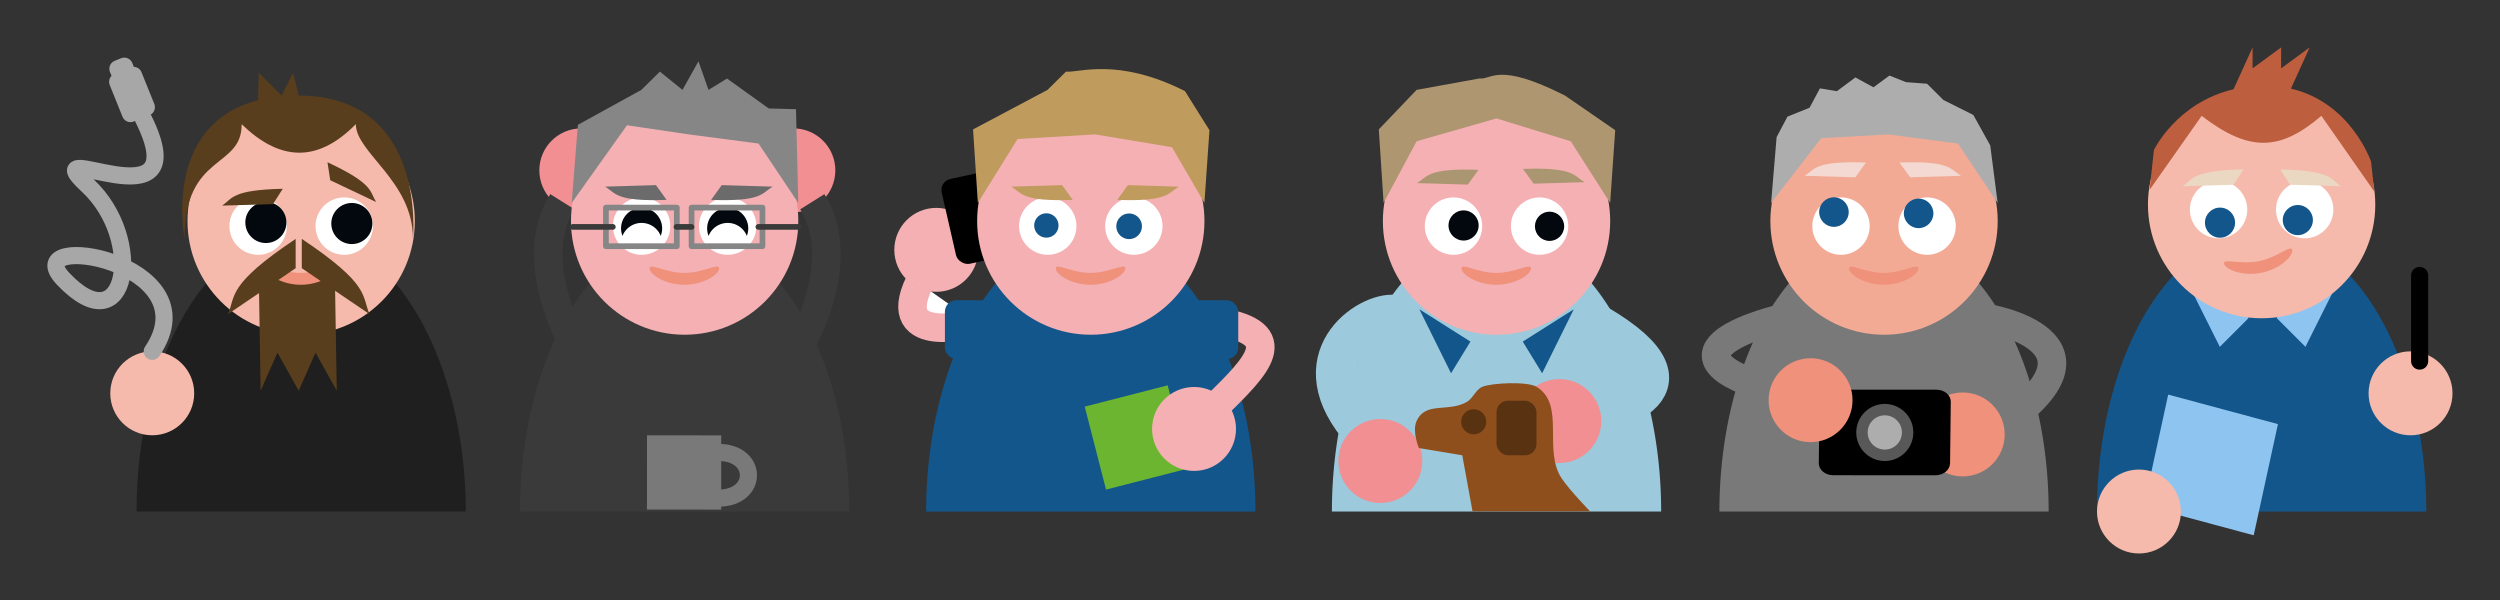 <?xml version="1.0" encoding="UTF-8" standalone="no"?> <svg xmlns:dc="http://purl.org/dc/elements/1.1/" xmlns:cc="http://creativecommons.org/ns#" xmlns:rdf="http://www.w3.org/1999/02/22-rdf-syntax-ns#" xmlns:svg="http://www.w3.org/2000/svg" xmlns="http://www.w3.org/2000/svg" xmlns:sodipodi="http://sodipodi.sourceforge.net/DTD/sodipodi-0.dtd" xmlns:inkscape="http://www.inkscape.org/namespaces/inkscape" version="1.1" id="Ebene_1" x="0px" y="0px" width="1063.998" height="255.403" viewBox="0 0 1063.998 255.403" xml:space="preserve" inkscape:version="1.0.2-2 (e86c870879, 2021-01-15)" sodipodi:docname="2023_Grafik_Mitarbeiter_Projekt-EM.svg" inkscape:export-filename="M:\Medien\Projekt EM\202212_Mitarbeiter_Grafik_Projekt-EM.png" inkscape:export-xdpi="232.84143" inkscape:export-ydpi="232.84143"><rect x="0" y="0" width="1063.998" height="255.403" fill="#333333" stroke="none"/><defs id="defs45"></defs><g inkscape:groupmode="layer" id="layer1" inkscape:label="Bild" style="display:inline" transform="translate(-690.848,1038.962)"><g id="g2558-2" transform="translate(9.246,329.345)" style="display:inline"></g><g id="g5645-0" transform="translate(126.229,488.564)" style="display:inline"></g><g id="g2942" transform="matrix(-2.43,0,0,2.43,2640.488,1429.29)"><path id="path4560-5-4-8" style="fill:#1f1f1f;fill-opacity:1;fill-rule:evenodd;stroke:none;stroke-width:1.887;stroke-linecap:square;stroke-linejoin:miter;stroke-miterlimit:4;stroke-dasharray:none;stroke-dashoffset:0;stroke-opacity:1" d="m 720.739,-926.153 c 0,-26.588 12.91,-48.962 28.835,-48.962 15.925,0 28.834,21.921 28.834,48.962" sodipodi:nodetypes="csc"></path><circle style="fill:#f5baac;fill-opacity:1;fill-rule:evenodd;stroke:none;stroke-width:1;stroke-linecap:square;stroke-linejoin:miter;stroke-miterlimit:4;stroke-dasharray:none;stroke-dashoffset:0;stroke-opacity:1" id="circle2745" cx="749.574" cy="-977.022" r="19.907"></circle><path style="display:inline;fill:#593e1e;fill-opacity:1;stroke:none;stroke-width:1.333px;stroke-linecap:butt;stroke-linejoin:miter;stroke-opacity:1" d="m 757,-967.315 -0.329,20 -2.942,-6.667 -3.724,6.667 -2.942,-6.667 -3.724,6.667 0.329,-20 z" id="path2520-9-5" sodipodi:nodetypes="cccccccc"></path><circle style="display:inline;fill:#ffffff;fill-opacity:1;fill-rule:evenodd;stroke:none;stroke-width:0.252;stroke-linecap:square;stroke-linejoin:miter;stroke-miterlimit:4;stroke-dasharray:none;stroke-dashoffset:0;stroke-opacity:1" id="circle2747" cx="742.035" cy="-976.14" r="5.025"></circle><circle r="5.025" cy="-976.14" cx="757.113" id="circle2749" style="display:inline;fill:#ffffff;fill-opacity:1;fill-rule:evenodd;stroke:none;stroke-width:0.252;stroke-linecap:square;stroke-linejoin:miter;stroke-miterlimit:4;stroke-dasharray:none;stroke-dashoffset:0;stroke-opacity:1"></circle><circle r="3.599" cy="-976.594" cx="740.698" id="circle2751" style="display:inline;fill:#02080e;fill-opacity:1;fill-rule:evenodd;stroke:none;stroke-width:0.181;stroke-linecap:square;stroke-linejoin:miter;stroke-miterlimit:4;stroke-dasharray:none;stroke-dashoffset:0;stroke-opacity:1"></circle><circle style="display:inline;fill:#02080e;fill-opacity:1;fill-rule:evenodd;stroke:none;stroke-width:0.181;stroke-linecap:square;stroke-linejoin:miter;stroke-miterlimit:4;stroke-dasharray:none;stroke-dashoffset:0;stroke-opacity:1" id="circle2753" cx="755.755" cy="-976.774" r="3.599"></circle><circle style="fill:#f5baac;fill-opacity:1;fill-rule:evenodd;stroke:none;stroke-width:0.369;stroke-linecap:square;stroke-linejoin:miter;stroke-miterlimit:4;stroke-dasharray:none;stroke-dashoffset:0;stroke-opacity:1" id="use4615-2-8-8" cx="775.657" cy="-946.855" r="7.35"></circle><path style="fill:#593e1e;fill-opacity:1;stroke:none;stroke-width:3;stroke-linecap:round;stroke-linejoin:round;stroke-opacity:1;stop-color:#000000" d="m 730,-974 c 0,-10 10,-15 10,-20 6.895,7.03 13.538,6.295 20,0 -0.078,7.897 10,5 10,20 0,0 3.974,-19.871 -12.881,-24.182 L 757,-1003 l -4,4 -2,-4 -1,4 c -22.531,0 -20,25 -20,25 z" id="path2583" sodipodi:nodetypes="cccccccccc"></path><path id="path2667" style="fill:#ef917b;fill-opacity:1;stroke:none;stroke-width:2;stroke-linecap:round;stroke-linejoin:round;stroke-miterlimit:4;stroke-dasharray:none;stroke-opacity:1;stop-color:#000000" d="m 755.719,-968.727 c -1e-5,1.05 -2.726,2.861 -6.088,2.861 -3.362,0 -6.088,-1.811 -6.088,-2.861 1e-5,-1.05 2.726,0.784 6.088,0.784 3.362,0 6.088,-1.834 6.088,-0.784 z" inkscape:transform-center-x="-0.32008158" sodipodi:nodetypes="sssss"></path><path style="fill:#593e1e;fill-opacity:1;stroke:none;stroke-width:1.44px;stroke-linecap:butt;stroke-linejoin:miter;stroke-opacity:1" d="m 737.606,-960.725 c 1.384,-3.232 -0.183,-5.133 11.858,-13.177 v 5.134 z" id="path2579-4" sodipodi:nodetypes="cccc"></path><path style="fill:#593e1e;fill-opacity:1;stroke:none;stroke-width:1.44px;stroke-linecap:butt;stroke-linejoin:miter;stroke-opacity:1" d="m 762.394,-960.725 c -1.384,-3.232 0.183,-5.133 -11.858,-13.177 v 5.134 z" id="path2581-4" sodipodi:nodetypes="cccc"></path><path id="path2726" style="fill:none;fill-opacity:1;stroke:#a7a7a7;stroke-width:3;stroke-linecap:round;stroke-linejoin:round;stroke-opacity:1;stop-color:#000000" d="M 775.657,-954.206 C 765,-970 799.443,-975.563 791.256,-966.905 780,-955 776.816,-973.839 786.977,-983.265 797.081,-992.638 767.241,-975 777.241,-995" sodipodi:nodetypes="cssc"></path><path style="fill:none;fill-opacity:1;stroke:#000000;stroke-width:3;stroke-linecap:round;stroke-linejoin:round;stroke-opacity:1;stop-color:#000000" d="M 791.256,-966.905 Z" id="path2738"></path><path id="rect2740" style="fill:none;fill-opacity:1;stroke:#a7a7a7;stroke-width:3;stroke-linecap:round;stroke-linejoin:round;stroke-opacity:1;stop-color:#000000" d="m 779.471,-995.847 2.241,-5.566 -2.783,-1.121 -2.241,5.566 z m 1.932,-7.193 0.266,-0.66 -1.123,-0.452 -0.266,0.659 z"></path><path style="fill:#593e1e;fill-opacity:1;stroke:none;stroke-width:0.895px;stroke-linecap:butt;stroke-linejoin:miter;stroke-opacity:1" d="m 763.408,-979.732 c -1.804,-1.232 -1.618,-2.75 -10.611,-2.945 l 1.714,2.69 z" id="path2571" sodipodi:nodetypes="cccc"></path><path style="fill:#593e1e;fill-opacity:1;stroke:none;stroke-width:0.895px;stroke-linecap:butt;stroke-linejoin:miter;stroke-opacity:1" d="m 736.442,-980.356 c 1.155,-1.854 0.372,-3.169 8.525,-6.971 l -0.485,3.152 z" id="path2574" sodipodi:nodetypes="cccc"></path></g><g id="g2867" transform="matrix(2.43,0,0,2.43,-1218.868,1429.29)"><circle style="fill:#f5b0b3;fill-opacity:1;fill-rule:evenodd;stroke:none;stroke-width:0.369;stroke-linecap:square;stroke-linejoin:miter;stroke-miterlimit:4;stroke-dasharray:none;stroke-dashoffset:0;stroke-opacity:1" id="use2391" cx="-949.874" cy="-971.982" r="7.35" transform="scale(-1,1)"></circle><path style="fill:#ffffff;fill-opacity:1;stroke:#f5b0b3;stroke-width:5;stroke-linecap:butt;stroke-linejoin:miter;stroke-miterlimit:4;stroke-dasharray:none;stroke-opacity:1" d="m 946.877,-966.166 c -5.441,11.363 9.923,7.009 9.923,7.009" id="path2394" sodipodi:nodetypes="cc"></path><path sodipodi:open="true" sodipodi:end="0" sodipodi:start="3.1415927" sodipodi:ry="48.962177" sodipodi:rx="28.834505" sodipodi:cy="-926.15295" sodipodi:cx="976.93677" sodipodi:type="arc" style="fill:#13568c;fill-opacity:1;fill-rule:evenodd;stroke:none;stroke-width:1.887;stroke-linecap:square;stroke-linejoin:miter;stroke-miterlimit:4;stroke-dasharray:none;stroke-dashoffset:0;stroke-opacity:1" id="path2396" sodipodi:arc-type="arc" d="m 948.102,-926.153 a 28.835,48.962 0 0 1 28.835,-48.962 28.835,48.962 0 0 1 28.835,48.962"></path><rect style="display:inline;fill:#000000;fill-opacity:1;stroke:none;stroke-width:1;stroke-linecap:round;stroke-linejoin:round;stroke-miterlimit:4;stroke-dasharray:none;stroke-opacity:1;stop-color:#000000" id="rect2438-6" width="15.233" height="8.526" x="746.103" y="-1153.881" transform="matrix(-0.223,-0.975,-0.978,0.211,0,0)" rx="2" ry="2"></rect><path style="fill:none;fill-opacity:1;stroke:#f5b0b3;stroke-width:5;stroke-linecap:butt;stroke-linejoin:miter;stroke-miterlimit:4;stroke-dasharray:none;stroke-opacity:1" d="m 999.317,-959.405 c 12.423,2.152 6.724,7.722 -0.263,14.604" id="path2422" sodipodi:nodetypes="cc"></path><rect style="fill:#13568c;fill-opacity:1;stroke:none;stroke-width:2;stroke-linecap:round;stroke-linejoin:round;stroke-miterlimit:4;stroke-dasharray:none;stroke-opacity:1;stop-color:#000000" id="rect2679" width="51.377" height="10.298" x="951.386" y="-963.155" rx="2" ry="2"></rect><circle style="fill:#f5b0b3;fill-opacity:1;fill-rule:evenodd;stroke:none;stroke-width:1;stroke-linecap:square;stroke-linejoin:miter;stroke-miterlimit:4;stroke-dasharray:none;stroke-dashoffset:0;stroke-opacity:1" id="circle2400" cx="976.937" cy="-977.022" r="19.907"></circle><circle style="display:inline;fill:#ffffff;fill-opacity:1;fill-rule:evenodd;stroke:none;stroke-width:0.252;stroke-linecap:square;stroke-linejoin:miter;stroke-miterlimit:4;stroke-dasharray:none;stroke-dashoffset:0;stroke-opacity:1" id="circle2402" cx="969.398" cy="-976.14" r="5.025"></circle><circle r="5.025" cy="-976.14" cx="984.476" id="circle2404" style="display:inline;fill:#ffffff;fill-opacity:1;fill-rule:evenodd;stroke:none;stroke-width:0.252;stroke-linecap:square;stroke-linejoin:miter;stroke-miterlimit:4;stroke-dasharray:none;stroke-dashoffset:0;stroke-opacity:1"></circle><path style="display:inline;fill:#bf9b5e;fill-opacity:1;stroke:none;stroke-width:3;stroke-linecap:round;stroke-linejoin:round;stroke-opacity:1;stop-color:#000000" d="m 957.157,-980.202 6.959,-11.198 13.573,-0.8 13.469,2.241 5.679,9.757 0.884,-12.739 -4.291,-6.843 c -11.836,-5.985 -18.639,-3.153 -20.834,-3.417 l -3.24,3.201 -13.041,6.92 z" id="path2406" sodipodi:nodetypes="ccccccccccc"></path><path style="fill:#bf9b5e;fill-opacity:1;stroke:none;stroke-width:0.895px;stroke-linecap:butt;stroke-linejoin:miter;stroke-opacity:1" d="m 992.335,-983.055 c -1.873,1.124 -1.776,2.651 -10.765,2.32 l 1.868,-2.585 z" id="path2418" sodipodi:nodetypes="cccc"></path><path style="fill:#bf9b5e;fill-opacity:1;stroke:none;stroke-width:0.895px;stroke-linecap:butt;stroke-linejoin:miter;stroke-opacity:1" d="m 963.01,-983.055 c 1.873,1.124 1.776,2.651 10.765,2.32 l -1.868,-2.585 z" id="path2420" sodipodi:nodetypes="cccc"></path><path id="path2428" style="fill:#ef917b;fill-opacity:1;stroke:none;stroke-width:2;stroke-linecap:round;stroke-linejoin:round;stroke-miterlimit:4;stroke-dasharray:none;stroke-opacity:1;stop-color:#000000" d="m 982.977,-968.727 c -10e-6,1.05 -2.726,2.861 -6.088,2.861 -3.362,0 -6.088,-1.811 -6.088,-2.861 1e-5,-1.05 2.726,0.784 6.088,0.784 3.362,0 6.088,-1.834 6.088,-0.784 z" inkscape:transform-center-x="-0.32008158" sodipodi:nodetypes="sssss"></path><circle r="2.136" cy="-976.253" cx="969.153" id="circle2430" style="display:inline;fill:#13568c;fill-opacity:1;fill-rule:evenodd;stroke:none;stroke-width:0.181;stroke-linecap:square;stroke-linejoin:miter;stroke-miterlimit:4;stroke-dasharray:none;stroke-dashoffset:0;stroke-opacity:1"></circle><circle style="display:inline;fill:#13568c;fill-opacity:1;fill-rule:evenodd;stroke:none;stroke-width:0.181;stroke-linecap:square;stroke-linejoin:miter;stroke-miterlimit:4;stroke-dasharray:none;stroke-dashoffset:0;stroke-opacity:1" id="circle2432" cx="983.649" cy="-976.109" r="2.249"></circle><g id="g2505" transform="translate(13,80)"><rect style="fill:#6cb530;fill-opacity:1;stroke:none;stroke-linecap:round;stroke-linejoin:round;stop-color:#000000" id="rect2512" width="15" height="15" x="1187.322" y="-753.025" transform="rotate(-14.393)"></rect></g><circle style="fill:#f5b0b3;fill-opacity:1;fill-rule:evenodd;stroke:none;stroke-width:0.369;stroke-linecap:square;stroke-linejoin:miter;stroke-miterlimit:4;stroke-dasharray:none;stroke-dashoffset:0;stroke-opacity:1" id="use2398" cx="995.018" cy="-940.614" r="7.35"></circle></g><g id="g2807" transform="matrix(2.43,0,0,2.43,-1238.309,1429.29)"><path sodipodi:open="true" sodipodi:end="0" sodipodi:start="3.1415927" sodipodi:ry="48.962177" sodipodi:rx="28.834505" sodipodi:cy="-926.15289" sodipodi:cx="1190" sodipodi:type="arc" style="fill:#13568c;fill-opacity:1;fill-rule:evenodd;stroke:none;stroke-width:1.887;stroke-linecap:square;stroke-linejoin:miter;stroke-miterlimit:4;stroke-dasharray:none;stroke-dashoffset:0;stroke-opacity:1" id="path2961-2-5-6" sodipodi:arc-type="arc" d="m 1161.166,-926.153 a 28.835,48.962 0 0 1 28.834,-48.962 28.835,48.962 0 0 1 28.834,48.962"></path><path style="fill:#8ec4f0;fill-opacity:1;stroke:none;stroke-width:1px;stroke-linecap:butt;stroke-linejoin:miter;stroke-opacity:1" d="m 1177.676,-965 5,10 5,-5 V -965 Z" id="path1597"></path><circle style="fill:#f5baac;fill-opacity:1;fill-rule:evenodd;stroke:none;stroke-width:0.369;stroke-linecap:square;stroke-linejoin:miter;stroke-miterlimit:4;stroke-dasharray:none;stroke-dashoffset:0;stroke-opacity:1" id="use2963-7-4-3" cx="1216.083" cy="-946.855" r="7.35"></circle><path style="fill:#8ec4f0;fill-opacity:1;stroke:none;stroke-width:1px;stroke-linecap:butt;stroke-linejoin:miter;stroke-opacity:1" d="m 1202.676,-965 -5,10 -5,-5 V -965 Z" id="path2518"></path><circle style="fill:#f5baac;fill-opacity:1;fill-rule:evenodd;stroke:none;stroke-width:1;stroke-linecap:square;stroke-linejoin:miter;stroke-miterlimit:4;stroke-dasharray:none;stroke-dashoffset:0;stroke-opacity:1" id="circle2580" cx="1190" cy="-979.907" r="19.907"></circle><circle style="display:inline;fill:#ffffff;fill-opacity:1;fill-rule:evenodd;stroke:none;stroke-width:0.252;stroke-linecap:square;stroke-linejoin:miter;stroke-miterlimit:4;stroke-dasharray:none;stroke-dashoffset:0;stroke-opacity:1" id="circle2582" cx="1182.461" cy="-979.025" r="5.025"></circle><circle r="5.025" cy="-979.025" cx="1197.539" id="circle2584" style="display:inline;fill:#ffffff;fill-opacity:1;fill-rule:evenodd;stroke:none;stroke-width:0.252;stroke-linecap:square;stroke-linejoin:miter;stroke-miterlimit:4;stroke-dasharray:none;stroke-dashoffset:0;stroke-opacity:1"></circle><circle r="2.639" cy="-976.743" cx="1182.713" id="circle2586" style="display:inline;fill:#13568c;fill-opacity:1;fill-rule:evenodd;stroke:none;stroke-width:0.181;stroke-linecap:square;stroke-linejoin:miter;stroke-miterlimit:4;stroke-dasharray:none;stroke-dashoffset:0;stroke-opacity:1"></circle><path id="path2520" style="fill:#bd5e3f;fill-opacity:1;stroke:none;stroke-width:1px;stroke-linecap:butt;stroke-linejoin:miter;stroke-opacity:1" d="m 1174.416,-1007.439 -3.332,7.328 c -9.989,2.353 -13.945,10.637 -13.945,10.637 l -0.76,6.984 9.121,-12.963 c 8.356,6.419 13.745,6.162 20.967,0 l 9.281,13.283 -0.586,-5.275 c 0,0 -3.499,-10.338 -14.027,-12.773 l 3.281,-7.221 -5,3.666 v -3.666 l -5,3.666 z" transform="translate(14)"></path><path style="fill:#b1161c;fill-opacity:1;stroke:#000000;stroke-width:3;stroke-linecap:round;stroke-linejoin:round;stroke-opacity:1;stop-color:#000000" d="m 1217.676,-952.5 c 0,-15 0,-15 0,-15" id="path2577"></path><path style="fill:#ebd8c3;fill-opacity:1;stroke:none;stroke-width:0.895px;stroke-linecap:butt;stroke-linejoin:miter;stroke-opacity:1" d="m 1203.884,-983.127 c -1.804,-1.232 -1.618,-2.75 -10.611,-2.945 l 1.714,2.69 z" id="path2576" sodipodi:nodetypes="cccc"></path><path style="fill:#ebd8c3;fill-opacity:1;stroke:none;stroke-width:0.895px;stroke-linecap:butt;stroke-linejoin:miter;stroke-opacity:1" d="m 1176.185,-983.127 c 1.804,-1.232 1.618,-2.75 10.611,-2.945 l -1.714,2.69 z" id="path2578" sodipodi:nodetypes="cccc"></path><path id="path2664" style="fill:#ef917b;fill-opacity:1;stroke:none;stroke-width:2;stroke-linecap:round;stroke-linejoin:round;stroke-miterlimit:4;stroke-dasharray:none;stroke-opacity:1;stop-color:#000000" d="m 1195.361,-971.965 c 0.207,1.029 -2.108,3.343 -5.404,4.005 -3.296,0.663 -6.326,-0.576 -6.533,-1.605 -0.207,-1.029 2.827,0.231 6.123,-0.432 3.296,-0.663 5.607,-2.998 5.814,-1.969 z" inkscape:transform-center-x="-0.065103834" sodipodi:nodetypes="sssss" inkscape:transform-center-y="-0.54007387"></path><circle r="2.639" cy="-977.196" cx="1196.342" id="circle2593" style="display:inline;fill:#13568c;fill-opacity:1;fill-rule:evenodd;stroke:none;stroke-width:0.181;stroke-linecap:square;stroke-linejoin:miter;stroke-miterlimit:4;stroke-dasharray:none;stroke-dashoffset:0;stroke-opacity:1"></circle><rect style="display:inline;fill:#8ec4f0;fill-opacity:1;stroke:none;stroke-width:3.002;stroke-linecap:round;stroke-linejoin:round;stroke-miterlimit:4;stroke-dasharray:none;stroke-opacity:1;stop-color:#000000" id="rect2964" width="19.895" height="19.93" x="945.806" y="-1220.616" transform="matrix(0.966,0.26,-0.213,0.977,0,0)"></rect><circle style="fill:#f5baac;fill-opacity:1;fill-rule:evenodd;stroke:none;stroke-width:0.369;stroke-linecap:square;stroke-linejoin:miter;stroke-miterlimit:4;stroke-dasharray:none;stroke-dashoffset:0;stroke-opacity:1" id="circle2944" cx="1168.516" cy="-926.153" r="7.35"></circle></g><g id="g2826" transform="matrix(2.43,0,0,2.43,-1223.728,1429.29)"><path style="fill:none;fill-opacity:1;stroke:#797979;stroke-width:5;stroke-linecap:butt;stroke-linejoin:miter;stroke-miterlimit:4;stroke-dasharray:none;stroke-opacity:1" d="m 1100,-947 c -26,-7 0,-13 0,-13" id="path2597" sodipodi:nodetypes="cc"></path><path style="fill:none;fill-opacity:1;stroke:#797979;stroke-width:5;stroke-linecap:butt;stroke-linejoin:miter;stroke-miterlimit:4;stroke-dasharray:none;stroke-opacity:1" d="m 1138,-941 c 22,-15 -2,-19 -2,-19" id="path2627" sodipodi:nodetypes="cc"></path><path sodipodi:open="true" sodipodi:end="0" sodipodi:start="3.1415927" sodipodi:ry="48.962177" sodipodi:rx="28.834505" sodipodi:cy="-926.15295" sodipodi:cx="1117.8679" sodipodi:type="arc" style="fill:#797979;fill-opacity:1;fill-rule:evenodd;stroke:none;stroke-width:1.887;stroke-linecap:square;stroke-linejoin:miter;stroke-miterlimit:4;stroke-dasharray:none;stroke-dashoffset:0;stroke-opacity:1" id="path2599" sodipodi:arc-type="arc" d="m 1089.033,-926.153 a 28.835,48.962 0 0 1 28.834,-48.962 28.835,48.962 0 0 1 28.834,48.962"></path><circle style="fill:#ef917b;fill-opacity:1;fill-rule:evenodd;stroke:none;stroke-width:0.369;stroke-linecap:square;stroke-linejoin:miter;stroke-miterlimit:4;stroke-dasharray:none;stroke-dashoffset:0;stroke-opacity:1" id="use2601" cx="1131.65" cy="-939.65" r="7.35"></circle><circle style="fill:#f2aa95;fill-opacity:1;fill-rule:evenodd;stroke:none;stroke-width:1;stroke-linecap:square;stroke-linejoin:miter;stroke-miterlimit:4;stroke-dasharray:none;stroke-dashoffset:0;stroke-opacity:1" id="circle2603" cx="1117.868" cy="-977.022" r="19.907"></circle><circle style="display:inline;fill:#ffffff;fill-opacity:1;fill-rule:evenodd;stroke:none;stroke-width:0.252;stroke-linecap:square;stroke-linejoin:miter;stroke-miterlimit:4;stroke-dasharray:none;stroke-dashoffset:0;stroke-opacity:1" id="circle2605" cx="1110.329" cy="-976.14" r="5.025"></circle><circle r="5.025" cy="-976.14" cx="1125.407" id="circle2607" style="display:inline;fill:#ffffff;fill-opacity:1;fill-rule:evenodd;stroke:none;stroke-width:0.252;stroke-linecap:square;stroke-linejoin:miter;stroke-miterlimit:4;stroke-dasharray:none;stroke-dashoffset:0;stroke-opacity:1"></circle><path style="display:inline;fill:#adadad;fill-opacity:1;stroke:none;stroke-width:3;stroke-linecap:round;stroke-linejoin:round;stroke-opacity:1;stop-color:#000000" d="m 1098.088,-980.202 8.775,-11.335 11.758,-0.663 12.188,1.6 6.959,10.398 -1.302,-10.082 -2.96,-5.327 -5.244,-2.622 -2.861,-2.844 -3.693,-0.28 -2.891,-1.152 -2.8,2.058 -3.168,-1.73 -3.24,2.409 -2.967,-0.494 -1.815,3.388 -3.876,1.568 -1.896,3.583 z" id="path2609" sodipodi:nodetypes="ccccccccccccccccccc"></path><path style="fill:#f3f3f3;fill-opacity:0.64;stroke:none;stroke-width:0.895px;stroke-linecap:butt;stroke-linejoin:miter;stroke-opacity:1" d="m 1131.342,-984.954 c -1.873,-1.124 -1.776,-2.651 -10.765,-2.32 l 1.868,2.585 z" id="path2623" sodipodi:nodetypes="cccc"></path><path style="fill:#f3f3f3;fill-opacity:0.64;stroke:none;stroke-width:0.895px;stroke-linecap:butt;stroke-linejoin:miter;stroke-opacity:1" d="m 1103.941,-984.954 c 1.873,-1.124 1.776,-2.651 10.765,-2.32 l -1.868,2.585 z" id="path2625" sodipodi:nodetypes="cccc"></path><path id="path2633" style="fill:#ef917b;fill-opacity:1;stroke:none;stroke-width:2;stroke-linecap:round;stroke-linejoin:round;stroke-miterlimit:4;stroke-dasharray:none;stroke-opacity:1;stop-color:#000000" d="m 1123.908,-968.727 c 0,1.05 -2.726,2.861 -6.088,2.861 -3.362,0 -6.088,-1.811 -6.088,-2.861 0,-1.05 2.726,0.784 6.088,0.784 3.362,0 6.088,-1.834 6.088,-0.784 z" inkscape:transform-center-x="-0.32008158" sodipodi:nodetypes="sssss"></path><circle style="display:inline;fill:#13568c;fill-opacity:1;fill-rule:evenodd;stroke:none;stroke-width:0.181;stroke-linecap:square;stroke-linejoin:miter;stroke-miterlimit:4;stroke-dasharray:none;stroke-dashoffset:0;stroke-opacity:1" id="circle2635" cx="1123.925" cy="-978.373" r="2.588"></circle><circle style="display:inline;fill:#13568c;fill-opacity:1;fill-rule:evenodd;stroke:none;stroke-width:0.181;stroke-linecap:square;stroke-linejoin:miter;stroke-miterlimit:4;stroke-dasharray:none;stroke-dashoffset:0;stroke-opacity:1" id="circle2637" cx="1109.094" cy="-978.599" r="2.588"></circle><g id="g2668"><path id="rect2438-6-0" style="display:inline;fill:#000000;fill-opacity:1;stroke:none;stroke-width:1;stroke-linecap:round;stroke-linejoin:round;stroke-miterlimit:4;stroke-dasharray:none;stroke-opacity:1;stop-color:#000000" d="m 1127.037,-947.49 -17.899,-0.01 c -1.411,-7.6e-4 -2.558,0.945 -2.572,2.121 l -0.125,10.745 c -0.014,1.176 1.112,2.123 2.523,2.124 l 17.899,0.01 c 1.411,7.5e-4 2.558,-0.945 2.572,-2.121 l 0.123,-10.745 c 0.014,-1.176 -1.111,-2.123 -2.523,-2.124 z"></path><circle style="display:inline;fill:#adadad;fill-opacity:1;fill-rule:evenodd;stroke:#585858;stroke-width:2;stroke-linecap:square;stroke-linejoin:miter;stroke-miterlimit:4;stroke-dasharray:none;stroke-dashoffset:0;stroke-opacity:1" id="circle2664" cx="1118" cy="-940" r="4"></circle></g><circle style="fill:#ef917b;fill-opacity:1;fill-rule:evenodd;stroke:none;stroke-width:0.369;stroke-linecap:square;stroke-linejoin:miter;stroke-miterlimit:4;stroke-dasharray:none;stroke-dashoffset:0;stroke-opacity:1" id="use2595" cx="-1105" cy="-945.65" r="7.35" transform="scale(-1,1)"></circle></g><g id="g2847" transform="matrix(2.43,0,0,2.43,-1223.728,1429.29)"><path style="fill:none;stroke:#9cc9db;stroke-width:7;stroke-linecap:butt;stroke-linejoin:miter;stroke-miterlimit:4;stroke-dasharray:none;stroke-opacity:1" d="m 1025.687,-941.191 c -10.212,-12.67 2.793,-20.445 6.857,-19.331" id="path2548" sodipodi:nodetypes="cc"></path><path sodipodi:open="true" sodipodi:end="0" sodipodi:start="3.1415927" sodipodi:ry="48.962177" sodipodi:rx="28.834505" sodipodi:cy="-926.15295" sodipodi:cx="1050" sodipodi:type="arc" style="fill:#9cc9db;fill-opacity:1;fill-rule:evenodd;stroke:none;stroke-width:1.887;stroke-linecap:square;stroke-linejoin:miter;stroke-miterlimit:4;stroke-dasharray:none;stroke-dashoffset:0;stroke-opacity:1" id="path2550" sodipodi:arc-type="arc" d="m 1021.165,-926.153 a 28.835,48.962 0 0 1 28.834,-48.962 28.835,48.962 0 0 1 28.834,48.962"></path><circle style="fill:#f5b0b3;fill-opacity:1;fill-rule:evenodd;stroke:none;stroke-width:1;stroke-linecap:square;stroke-linejoin:miter;stroke-miterlimit:4;stroke-dasharray:none;stroke-dashoffset:0;stroke-opacity:1" id="circle2554" cx="1050" cy="-977.022" r="19.907"></circle><circle style="display:inline;fill:#ffffff;fill-opacity:1;fill-rule:evenodd;stroke:none;stroke-width:0.252;stroke-linecap:square;stroke-linejoin:miter;stroke-miterlimit:4;stroke-dasharray:none;stroke-dashoffset:0;stroke-opacity:1" id="circle2556" cx="1042.461" cy="-976.14" r="5.025"></circle><circle r="5.025" cy="-976.14" cx="1057.539" id="circle2558" style="display:inline;fill:#ffffff;fill-opacity:1;fill-rule:evenodd;stroke:none;stroke-width:0.252;stroke-linecap:square;stroke-linejoin:miter;stroke-miterlimit:4;stroke-dasharray:none;stroke-dashoffset:0;stroke-opacity:1"></circle><path style="display:inline;fill:#ad9670;fill-opacity:1;stroke:none;stroke-width:3;stroke-linecap:round;stroke-linejoin:round;stroke-opacity:1;stop-color:#000000" d="M 1030.22,-980.202 1036,-991 l 14,-4 13,4 6.9,10.798 0.884,-12.739 L 1062,-999 c -11.836,-5.985 -12.805,-2.736 -15,-3 l -11,2 -6.621,6.92 z" id="path2561" sodipodi:nodetypes="ccccccccccc"></path><path style="fill:#ab9672;fill-opacity:1;stroke:none;stroke-width:0.895px;stroke-linecap:butt;stroke-linejoin:miter;stroke-opacity:1" d="m 1065.398,-983.835 c -1.873,-1.124 -1.776,-2.651 -10.765,-2.32 l 1.868,2.585 z" id="path2566" sodipodi:nodetypes="cccc"></path><path style="fill:#ab9672;fill-opacity:1;stroke:none;stroke-width:0.895px;stroke-linecap:butt;stroke-linejoin:miter;stroke-opacity:1" d="m 1036.074,-983.675 c 1.873,-1.124 1.776,-2.651 10.765,-2.32 l -1.868,2.585 z" id="path2568" sodipodi:nodetypes="cccc"></path><path style="fill:none;stroke:#9cc9db;stroke-width:7;stroke-linecap:butt;stroke-linejoin:miter;stroke-miterlimit:4;stroke-dasharray:none;stroke-opacity:1" d="m 1067.553,-958.978 c 20.981,12.262 -0.584,15.711 -0.584,15.711" id="path2570" sodipodi:nodetypes="cc"></path><path id="path2572" style="fill:#ef917b;fill-opacity:1;stroke:none;stroke-width:2;stroke-linecap:round;stroke-linejoin:round;stroke-miterlimit:4;stroke-dasharray:none;stroke-opacity:1;stop-color:#000000" d="m 1056.04,-968.727 c 0,1.05 -2.726,2.861 -6.088,2.861 -3.362,0 -6.088,-1.811 -6.088,-2.861 0,-1.05 2.726,0.784 6.088,0.784 3.362,0 6.088,-1.834 6.088,-0.784 z" inkscape:transform-center-x="-0.32008158" sodipodi:nodetypes="sssss"></path><circle r="2.641" cy="-976.253" cx="1044.228" id="circle2574" style="display:inline;fill:#02080e;fill-opacity:1;fill-rule:evenodd;stroke:none;stroke-width:0.181;stroke-linecap:square;stroke-linejoin:miter;stroke-miterlimit:4;stroke-dasharray:none;stroke-dashoffset:0;stroke-opacity:1"></circle><circle style="display:inline;fill:#02080e;fill-opacity:1;fill-rule:evenodd;stroke:none;stroke-width:0.181;stroke-linecap:square;stroke-linejoin:miter;stroke-miterlimit:4;stroke-dasharray:none;stroke-dashoffset:0;stroke-opacity:1" id="circle2576" cx="1059.285" cy="-976.109" r="2.561"></circle><circle style="fill:#f18f93;fill-opacity:1;fill-rule:evenodd;stroke:none;stroke-width:0.369;stroke-linecap:square;stroke-linejoin:miter;stroke-miterlimit:4;stroke-dasharray:none;stroke-dashoffset:0;stroke-opacity:1" id="use2582" cx="1061" cy="-942" r="7.35"></circle><circle style="fill:#f18f93;fill-opacity:1;fill-rule:evenodd;stroke:none;stroke-width:0.369;stroke-linecap:square;stroke-linejoin:miter;stroke-miterlimit:4;stroke-dasharray:none;stroke-dashoffset:0;stroke-opacity:1" id="use2546" cx="-1029.65" cy="-935" r="7.35" transform="scale(-1,1)"></circle><path id="path2584" style="fill:#8e4f1c;fill-opacity:1;stroke:none;stroke-width:1px;stroke-linecap:butt;stroke-linejoin:round;stroke-opacity:1" d="m 1047.53,-948 c -1.195,0.482 -1.652,2.064 -2.781,2.684 -3.344,1.836 -7.166,-0.155 -8.749,3.316 -0.836,1.833 0.403,4.732 0.403,4.732 L 1044,-936 l 1.794,9.812 h 20.584 c 0,0 -3.526,-3.631 -4.938,-5.715 -3.39,-5.004 0.724,-12.958 -4.44,-16.098 -1.585,-0.964 -7.75,-0.694 -9.47,0 z" sodipodi:nodetypes="sssccccsss"></path><rect style="fill:#593212;fill-opacity:1;stroke:none;stroke-width:7;stroke-linecap:round;stroke-linejoin:round;stroke-miterlimit:4;stroke-dasharray:none;stroke-opacity:1;stop-color:#000000" id="rect2589" width="7" height="9.561" x="1050" y="-945.561" ry="2" rx="2"></rect><circle style="display:inline;fill:#593212;fill-opacity:1;fill-rule:evenodd;stroke:none;stroke-width:0.181;stroke-linecap:square;stroke-linejoin:miter;stroke-miterlimit:4;stroke-dasharray:none;stroke-dashoffset:0;stroke-opacity:1" id="circle2591" cx="1046" cy="-941.868" r="2.2"></circle><path style="fill:#13568c;fill-opacity:1;stroke:none;stroke-width:1px;stroke-linecap:butt;stroke-linejoin:miter;stroke-opacity:1" d="m 1036.487,-961.571 8.94,5.658 -3.395,5.545 z" id="path2670"></path><path style="fill:#13568c;fill-opacity:1;stroke:none;stroke-width:1px;stroke-linecap:butt;stroke-linejoin:miter;stroke-opacity:1" d="m 1063.533,-961.571 -8.94,5.658 3.395,5.545 z" id="path2672"></path></g><g id="g2923" transform="matrix(2.43,0,0,2.43,-1040.937,1429.29)"><circle style="fill:#f18f93;fill-opacity:1;fill-rule:evenodd;stroke:none;stroke-width:0.369;stroke-linecap:square;stroke-linejoin:miter;stroke-miterlimit:4;stroke-dasharray:none;stroke-dashoffset:0;stroke-opacity:1" id="use2618" cx="-814.479" cy="-985.905" r="7.35" transform="scale(-1,1)"></circle><path style="fill:none;stroke:#3a3a3a;stroke-width:5;stroke-linecap:butt;stroke-linejoin:miter;stroke-miterlimit:4;stroke-dasharray:none;stroke-opacity:1" d="m 811.163,-980.41 c -7.042,11.203 3.201,27.207 3.201,27.207" id="path2620"></path><path sodipodi:open="true" sodipodi:end="0" sodipodi:start="3.1415927" sodipodi:ry="48.962177" sodipodi:rx="28.834505" sodipodi:cy="-926.15295" sodipodi:cx="832.57996" sodipodi:type="arc" style="fill:#3a3a3a;fill-opacity:1;fill-rule:evenodd;stroke:none;stroke-width:1.887;stroke-linecap:square;stroke-linejoin:miter;stroke-miterlimit:4;stroke-dasharray:none;stroke-dashoffset:0;stroke-opacity:1" id="path2055-6-27-4" sodipodi:arc-type="arc" d="m 803.745,-926.153 a 28.835,48.962 0 0 1 28.835,-48.962 28.835,48.962 0 0 1 28.834,48.962"></path><circle style="fill:#f18f93;fill-opacity:1;fill-rule:evenodd;stroke:none;stroke-width:0.369;stroke-linecap:square;stroke-linejoin:miter;stroke-miterlimit:4;stroke-dasharray:none;stroke-dashoffset:0;stroke-opacity:1" id="use2057-2-4-4" cx="851.622" cy="-985.905" r="7.35"></circle><circle style="fill:#f5b0b3;fill-opacity:1;fill-rule:evenodd;stroke:none;stroke-width:1;stroke-linecap:square;stroke-linejoin:miter;stroke-miterlimit:4;stroke-dasharray:none;stroke-dashoffset:0;stroke-opacity:1" id="circle2531" cx="832.58" cy="-977.022" r="19.907"></circle><circle style="display:inline;fill:#ffffff;fill-opacity:1;fill-rule:evenodd;stroke:none;stroke-width:0.252;stroke-linecap:square;stroke-linejoin:miter;stroke-miterlimit:4;stroke-dasharray:none;stroke-dashoffset:0;stroke-opacity:1" id="circle2533" cx="825.041" cy="-976.14" r="5.025"></circle><circle r="5.025" cy="-976.14" cx="840.119" id="circle2535" style="display:inline;fill:#ffffff;fill-opacity:1;fill-rule:evenodd;stroke:none;stroke-width:0.252;stroke-linecap:square;stroke-linejoin:miter;stroke-miterlimit:4;stroke-dasharray:none;stroke-dashoffset:0;stroke-opacity:1"></circle><path style="display:inline;fill:#868686;fill-opacity:1;stroke:none;stroke-width:3;stroke-linecap:round;stroke-linejoin:round;stroke-opacity:1;stop-color:#000000" d="m 812.8,-980.202 9.68,-13.598 10.852,1.6 12.188,1.6 6.959,10.398 -0.396,-16.42 -4.771,-0.122 L 840,-1001.983 836.759,-1000 835,-1005 l -2.8,5 -3.96,-3.201 L 825,-1000 l -11.12,6.12 z" id="path2583-7" sodipodi:nodetypes="ccccccccccccccc"></path><path style="fill:#6b6b6b;fill-opacity:1;stroke:none;stroke-width:0.895px;stroke-linecap:butt;stroke-linejoin:miter;stroke-opacity:1" d="m 847.978,-983.055 c -1.873,1.124 -1.776,2.651 -10.765,2.32 l 1.868,-2.585 z" id="path2604" sodipodi:nodetypes="cccc"></path><path style="fill:#6b6b6b;fill-opacity:1;stroke:none;stroke-width:0.895px;stroke-linecap:butt;stroke-linejoin:miter;stroke-opacity:1" d="m 818.654,-983.055 c 1.873,1.124 1.776,2.651 10.765,2.32 l -1.868,-2.585 z" id="path2608" sodipodi:nodetypes="cccc"></path><path style="fill:none;stroke:#3a3a3a;stroke-width:5;stroke-linecap:butt;stroke-linejoin:miter;stroke-miterlimit:4;stroke-dasharray:none;stroke-opacity:1" d="m 854.938,-980.41 c 7.042,11.203 -3.201,27.207 -3.201,27.207" id="path2616"></path><path id="path2669" style="fill:#ef917b;fill-opacity:1;stroke:none;stroke-width:2;stroke-linecap:round;stroke-linejoin:round;stroke-miterlimit:4;stroke-dasharray:none;stroke-opacity:1;stop-color:#000000" d="m 838.62,-968.727 c -10e-6,1.05 -2.726,2.861 -6.088,2.861 -3.362,0 -6.088,-1.811 -6.088,-2.861 10e-6,-1.05 2.726,0.784 6.088,0.784 3.362,0 6.088,-1.834 6.088,-0.784 z" inkscape:transform-center-x="-0.32008158" sodipodi:nodetypes="sssss"></path><path id="circle2539" style="display:inline;fill:#02080e;fill-opacity:1;fill-rule:evenodd;stroke:none;stroke-width:0.181;stroke-linecap:square;stroke-linejoin:miter;stroke-miterlimit:4;stroke-dasharray:none;stroke-dashoffset:0;stroke-opacity:1" d="m 840.052,-979.34 a 3.599,3.599 0 0 0 -3.529,3.598 3.599,3.599 0 0 0 0.25,1.32 3.599,3.599 0 0 1 3.348,-2.277 3.599,3.599 0 0 1 3.348,2.275 3.599,3.599 0 0 0 0.252,-1.318 3.599,3.599 0 0 0 -3.6,-3.598 3.599,3.599 0 0 0 -0.068,0 z"></path><path id="path2560" style="display:inline;fill:#02080e;fill-opacity:1;fill-rule:evenodd;stroke:none;stroke-width:0.181;stroke-linecap:square;stroke-linejoin:miter;stroke-miterlimit:4;stroke-dasharray:none;stroke-dashoffset:0;stroke-opacity:1" d="m 824.971,-979.34 a 3.599,3.599 0 0 0 -3.529,3.598 3.599,3.599 0 0 0 0.25,1.32 3.599,3.599 0 0 1 3.348,-2.277 3.599,3.599 0 0 1 3.348,2.275 3.599,3.599 0 0 0 0.252,-1.318 3.599,3.599 0 0 0 -3.6,-3.598 3.599,3.599 0 0 0 -0.068,0 z"></path><rect style="fill:none;fill-opacity:0.575;stroke:#868686;stroke-width:1;stroke-linecap:round;stroke-linejoin:round;stroke-miterlimit:4;stroke-dasharray:none;stroke-opacity:1;stop-color:#000000" id="rect2791" width="12.42" height="6.76" x="818.79" y="-979.38"></rect><rect style="fill:none;fill-opacity:0.575;stroke:#868686;stroke-width:1;stroke-linecap:round;stroke-linejoin:round;stroke-miterlimit:4;stroke-dasharray:none;stroke-opacity:1;stop-color:#000000" id="rect2793" width="12.42" height="6.76" x="-846.21" y="-979.38" transform="scale(-1,1)"></rect><path style="fill:none;fill-opacity:0.575;stroke:#3a3a3a;stroke-width:1;stroke-linecap:round;stroke-linejoin:round;stroke-miterlimit:4;stroke-dasharray:none;stroke-opacity:1;stop-color:#000000" d="m 820,-976 h -7" id="path2795"></path><path style="fill:none;fill-opacity:0.575;stroke:#3a3a3a;stroke-width:1;stroke-linecap:round;stroke-linejoin:round;stroke-miterlimit:4;stroke-dasharray:none;stroke-opacity:1;stop-color:#000000" d="m 845.5,-976 h 7" id="path2797"></path><path style="fill:none;fill-opacity:0.575;stroke:#3a3a3a;stroke-width:1;stroke-linecap:round;stroke-linejoin:round;stroke-miterlimit:4;stroke-dasharray:none;stroke-opacity:1;stop-color:#000000" d="m 831.155,-976 h 2.62" id="path2799"></path><g id="g2716-8" transform="matrix(0.839,0.216,-0.216,0.839,-203.16,-287.902)" style="display:inline;fill:#797979;fill-opacity:1;stroke-width:1.155" inkscape:transform-center-x="6.4882071" inkscape:transform-center-y="-6.5000003"><rect style="fill:#797979;fill-opacity:1;stroke:none;stroke-width:1.155;stroke-linecap:round;stroke-linejoin:round;stop-color:#000000" id="rect2714-7" width="15" height="15" x="1187.322" y="-753.025" transform="rotate(-14.393)"></rect></g><path style="display:inline;fill:none;stroke:#797979;stroke-width:3;stroke-linecap:butt;stroke-linejoin:miter;stroke-miterlimit:4;stroke-dasharray:none;stroke-opacity:1" d="m 838.5,-936.5 c 7,0 7,8 0,8" id="path2616-0" sodipodi:nodetypes="cc"></path></g></g><g inkscape:groupmode="layer" id="layer2" inkscape:label="Auswahl" style="display:none" transform="translate(-690.848,1038.962)"></g></svg> 